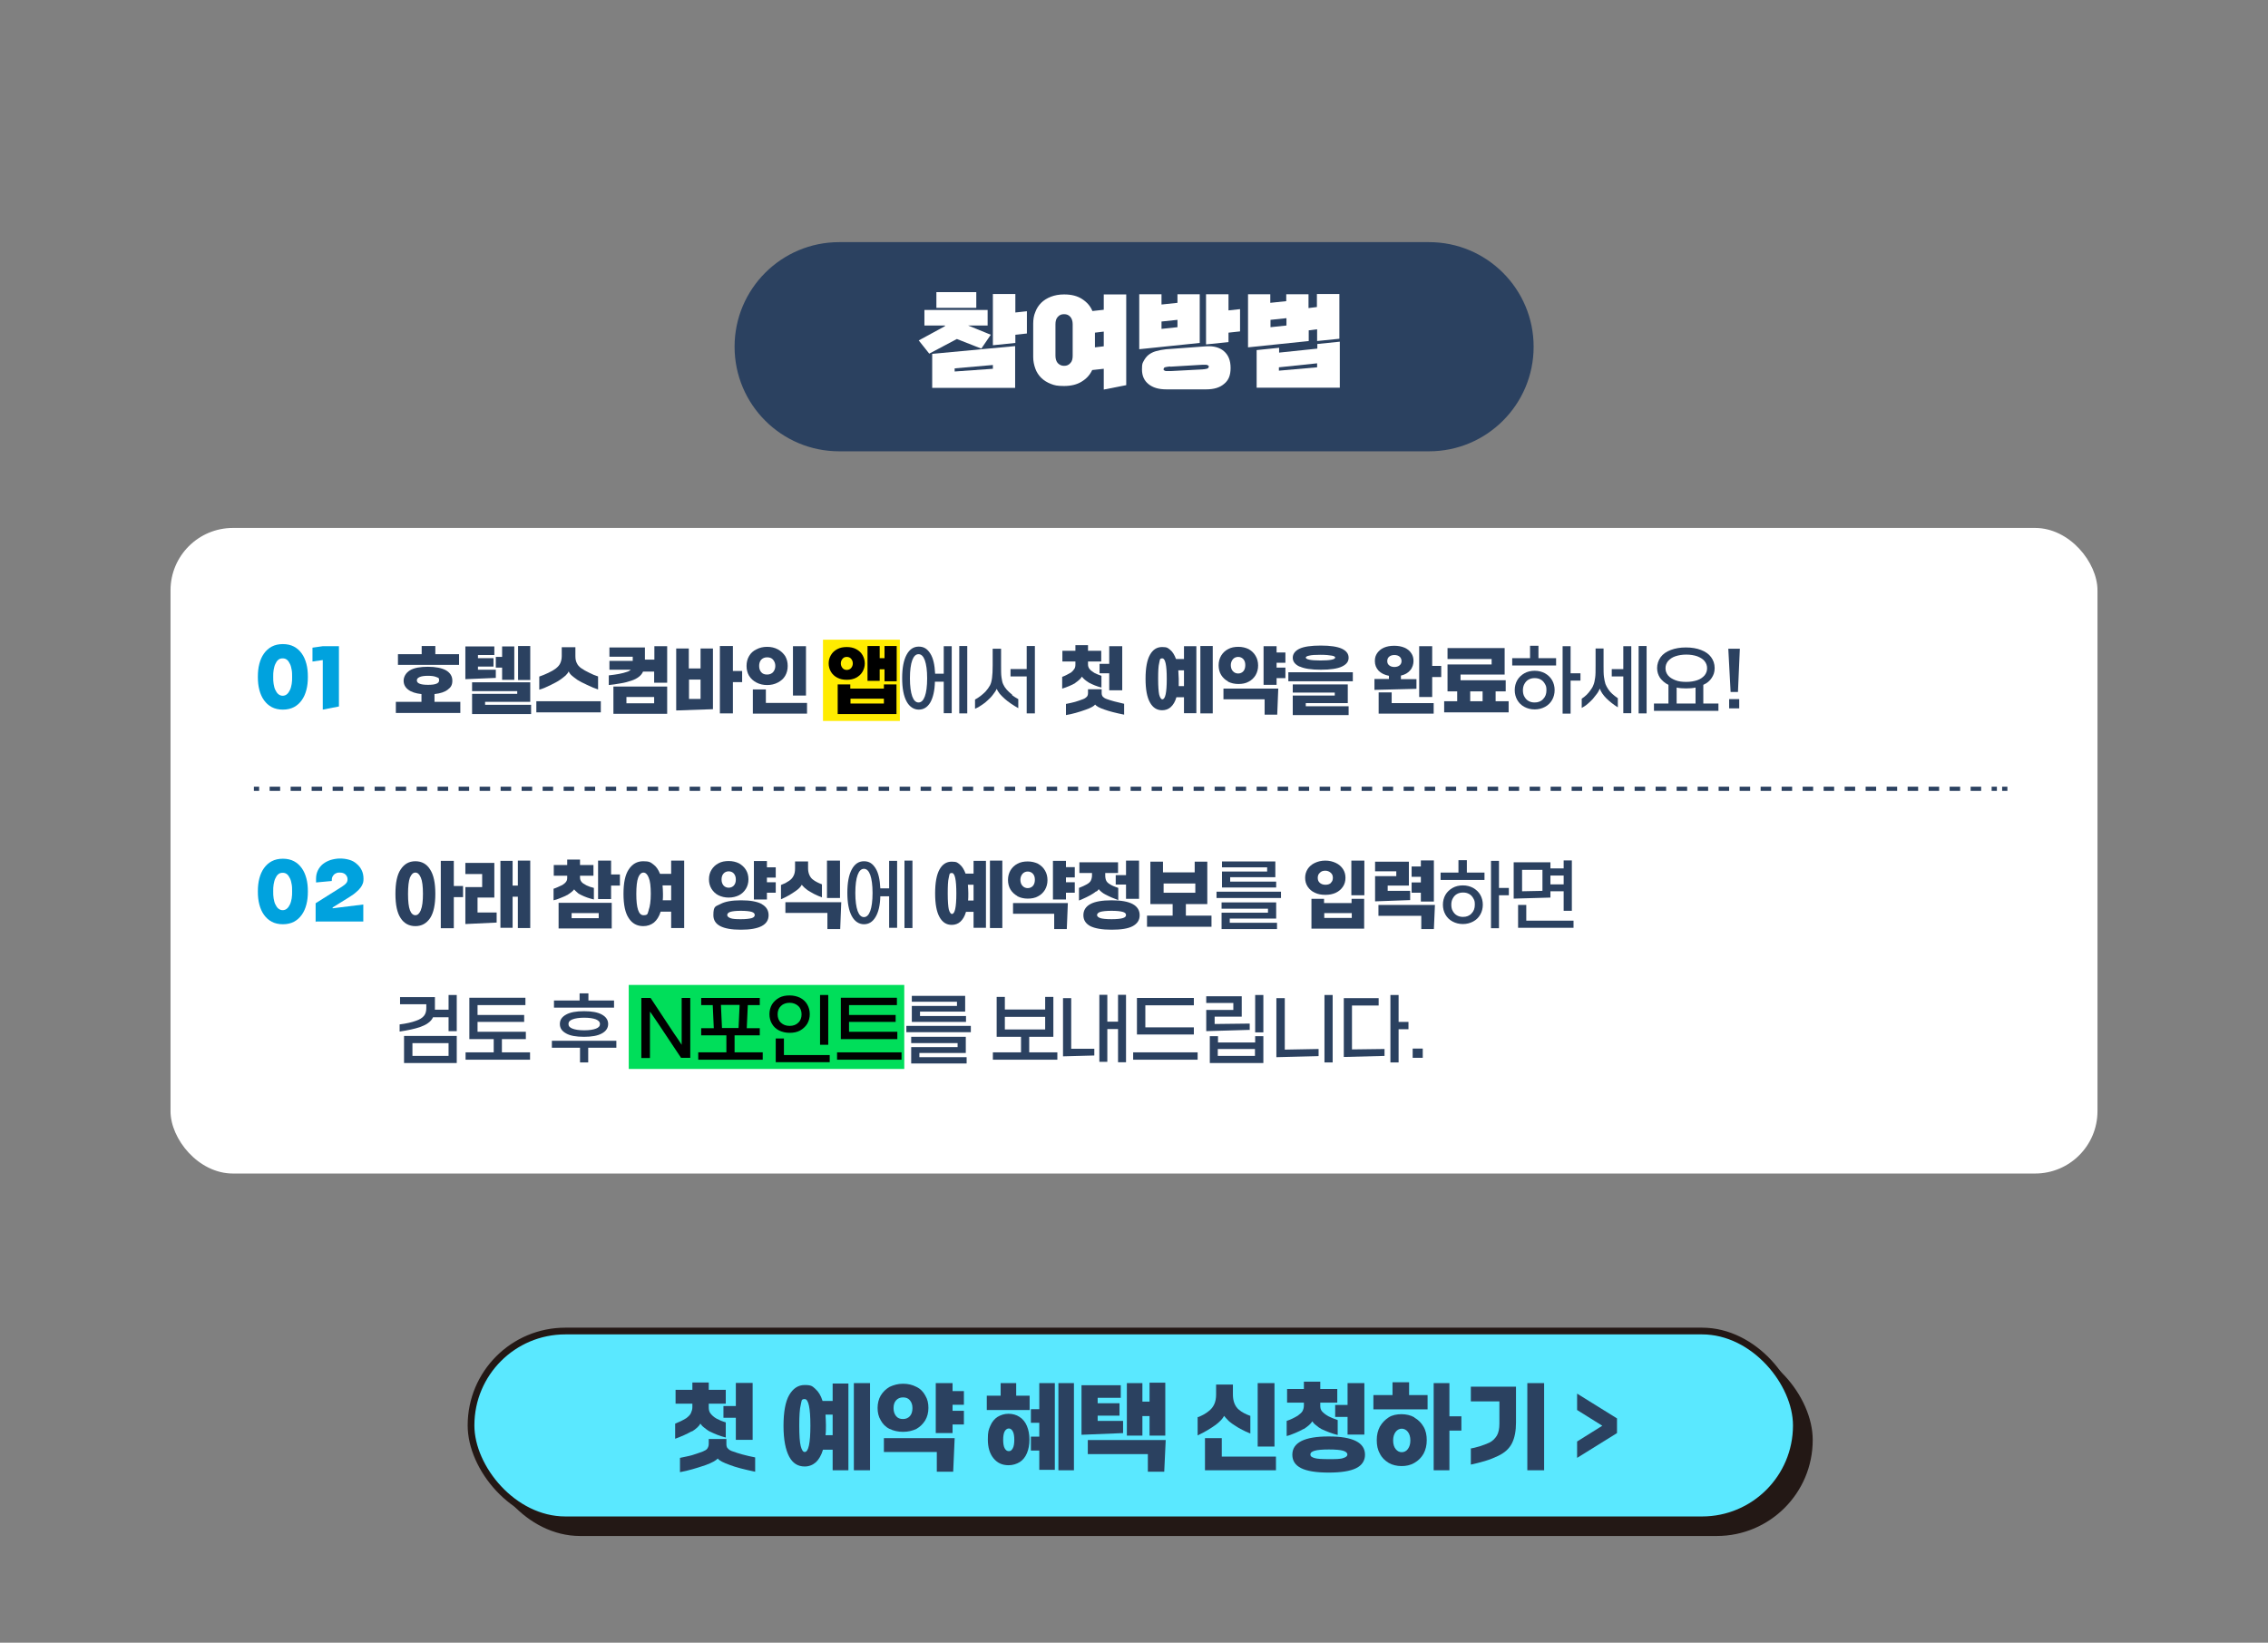 <?xml version="1.0" encoding="UTF-8" standalone="no"?><svg xmlns="http://www.w3.org/2000/svg" height="782.2" id="_레이어_1" style="" version="1.1" viewBox="0 0 1080 782.2" width="1080">
  
  <rect x="0" y="0" width="1080" height="782.2" fill="#808080" stroke="none"/>
  
  <defs>
    <style>
      .st0 {
        fill: #2b4160;
      }

      .st1 {
        fill: #fff;
      }

      .st2 {
        stroke-dasharray: 5 5;
      }

      .st2, .st3 {
        fill: none;
        stroke: #2b4160;
        stroke-miterlimit: 10;
        stroke-width: 2px;
      }

      .st4 {
        fill: #00a2de;
      }

      .st5 {
        fill: #231815;
        stroke-width: 1.6px;
      }

      .st5, .st6 {
        stroke: #231815;
        stroke-linecap: round;
        stroke-linejoin: round;
      }

      .st6 {
        fill: #5ae8ff;
        stroke-width: 3.2px;
      }

      .st7 {
        fill: #ffec00;
      }

      .st8 {
        fill: #00de5a;
      }
    </style>
  </defs>
  <path class="st0" d="M399.6,115.3h280.9c27.5,0,49.8,22.3,49.8,49.8h0c0,27.5-22.3,49.8-49.8,49.8h-280.9c-27.5,0-49.8-22.3-49.8-49.8h0c0-27.5,22.3-49.8,49.8-49.8Z"/>
  <g>
    <path class="st1" d="M455.7,161.4l-13.2,7-5-6.3,12.5-6.8v-.3h-9.8v-7.4h30.1v7.4h-9.3l10.8,4.4-4.5,6.6-11.7-4.6h.1ZM443.9,184.6v-16.1l39.5-3.7v19.9h-39.5ZM445.9,146.6v-7.5h19v7.5h-19ZM472.8,173.8l-18.2,1.6v1.5l18.2-1.3v-1.8ZM483.5,159.4v3.9l-10.7,1.1v-24.4h10.7v8.8l5.5-.6v10.6l-5.5.6h0Z"/>
    <path class="st1" d="M525.6,185.4v-9.8l-5.5.6c-1.1,2.3-2.7,4.1-5,5.5-2.2,1.4-5.1,2.1-8.4,2.1s-4.5-.3-6.3-1-3.4-1.7-4.6-2.9-2.2-2.7-2.8-4.4c-.6-1.7-1-3.5-1-5.5v-15.9c0-2,.3-3.9,1-5.5.6-1.7,1.6-3.2,2.8-4.4,1.2-1.2,2.8-2.2,4.6-2.9,1.8-.7,3.9-1.1,6.3-1.1,3.5,0,6.3.7,8.6,2.2s3.9,3.3,4.9,5.7l5.4-.6v-7.3h10.7v43.2l-10.7,2.1h0ZM510.8,154.4c0-1.5-.4-2.7-1.1-3.5-.8-.9-1.7-1.3-3-1.3s-2.2.4-3,1.3c-.8.9-1.1,2-1.1,3.5v15c0,1.5.4,2.7,1.1,3.5.8.8,1.7,1.3,3,1.3s2.2-.4,3-1.3c.8-.8,1.1-2,1.1-3.5v-15ZM525.6,157.9l-4.2.5v7l4.2-.5v-7Z"/>
    <path class="st1" d="M542.5,166.3v-26.2h10.6v4.9l7.6-.8v-4.1h10.6v23.2l-28.9,3h.1ZM555.3,185.4c-3.5,0-6.3-.8-8.4-2.5s-3.1-4-3.1-7,.3-2.9.8-4c.6-1.1,1.3-2.1,2.3-2.9,1-.8,2.2-1.4,3.6-1.8,1.4-.4,3-.7,4.8-.9l19.1-1.4c3.5-.2,6.3.5,8.4,2.3,2.1,1.8,3.2,4.4,3.2,8s-1,5.9-3.1,7.6c-2.1,1.8-4.9,2.6-8.5,2.6h-19.1ZM560.7,152.3l-7.6.8v3.5l7.6-.8v-3.5ZM557.3,174.5c-.8,0-1.5.2-2.2.3s-1,.5-1,1,0,.5.4.6c.2.2.5.3.9.3h2l15.1-.8c.8,0,1.5-.2,2.1-.3s1-.5,1-1,0-.5-.4-.6c-.2-.2-.5-.3-.9-.3h-1.9l-15.1.9h0ZM585,158.4v4.5l-10.7,1.1v-23.9h10.7v7.7l5.5-.6v10.6l-5.5.6h0Z"/>
    <path class="st1" d="M627.2,162.4v-5.6l-4,.5v5.1l-28.9,3v-25.3h10.6v4.1l7.6-.8v-3.3h10.6v6.6l4-.5v-6.2h10.7v21.3l-10.7,1.1h.1ZM598.4,184.6v-17.9l10.7-1.1v2.3l18.2-1.9v-2.2l10.7-1.1v21.9h-39.6ZM612.6,151.5l-7.6.8v3.5l7.6-.8v-3.5ZM627.2,173l-18.2,1.9v1.6l18.2-1.6v-1.9Z"/>
  </g>
  <g>
    <rect class="st1" height="307.4" rx="29.7" ry="29.7" width="917.6" x="81.2" y="251.4"/>
    <g>
      <g>
        <line class="st3" x1="120.9" x2="123.4" y1="375.6" y2="375.6"/>
        <line class="st2" x1="128.4" x2="950.9" y1="375.6" y2="375.6"/>
        <line class="st3" x1="953.4" x2="955.9" y1="375.6" y2="375.6"/>
      </g>
      <rect class="st8" height="40" width="131.2" x="299.4" y="469"/>
      <rect class="st7" height="38.7" width="36.6" x="391.9" y="304.6"/>
      <g>
        <g>
          <path class="st0" d="M207,334.2h12.2v5.3h-30.7v-5.3h12.2v-3.7c-2.8-.3-4.9-1-6.3-2.1-1.5-1.1-2.2-2.6-2.2-4.3s1-3.7,3-4.9c2-1.2,4.9-1.7,8.6-1.7s6.6.6,8.6,1.7c2,1.2,3,2.8,3,4.9s-.7,3.2-2.2,4.3c-1.4,1.1-3.5,1.8-6.3,2.1v3.7h0ZM207.2,311.5h11.4v5.1h-29.1v-5.1h11.3v-3.9h6.5v3.9h0ZM203.9,326.1c3.5,0,5.2-.7,5.2-2.1s-.4-1.2-1.3-1.6c-.9-.4-2.2-.6-4-.6s-3.1.2-4,.6-1.3.9-1.3,1.6c0,1.4,1.8,2.1,5.3,2.1h.1Z"/>
          <path class="st0" d="M227.6,318.9h8.5v3.9l-14.5.6v-15.6h13.8v4.1h-7.8v1.5h7.4v4h-7.4v1.5ZM231,334.3v1.3h21.9v4.4h-28.1v-9.6h21.5v-1.3h-21.5v-4.2h27.7v9.3h-21.5,0ZM244.9,323.7h-5.8v-5.8h-3v-5.1h3v-5h5.8v16h0ZM246.7,307.6h5.8v16.2h-5.8v-16.2Z"/>
          <path class="st0" d="M286.1,339.2h-30.7v-5.3h30.7v5.3ZM256.7,322.2c1.5-.5,2.9-1.1,4.4-1.8,1.5-.7,2.7-1.4,3.6-2.1,1-.8,1.7-1.6,2.1-2.5s.7-2,.7-3.4v-4.2h6.5v4.2c0,1.4.2,2.5.7,3.4.4.9,1.1,1.7,2.1,2.4,1,.7,2.2,1.4,3.7,2.1,1.5.8,3,1.4,4.3,1.8v6.2c-1.5-.5-3.3-1.2-5.3-2.2-2-.9-3.5-1.7-4.6-2.4-1-.7-1.9-1.4-2.6-2s-1.2-1.3-1.5-2c-.3.7-.8,1.3-1.5,2-.7.6-1.6,1.3-2.6,2-1.1.8-2.7,1.6-4.7,2.6s-3.7,1.7-5.2,2.1v-6.2h-.1Z"/>
          <path class="st0" d="M311.5,307.7h6.2v17.4h-6.2v-5.3h-5.3c-.4,1-1.1,1.8-2,2.5s-2,1.3-3.5,1.8-3.2,1-5.2,1.3c-2,.4-3.9.6-5.6.8v-4.6c3.6-.4,6.5-.9,8.7-1.7.8-.2,1.3-.6,1.8-1h-10.2v-4.2h11.1v-2h-11.1v-4.4h16.9v5.8h4.5v-6.4h0ZM317.7,339.9h-25.6v-13h25.6v13ZM311.5,331.9h-13.2v3h13.2v-3Z"/>
          <path class="st0" d="M328.1,318.3h5.5v-9.5h5.9v28.9l-17.5.6v-29.5h6v9.5h.1ZM328.1,323.6v9.2h5.5v-9.2h-5.5ZM349,319.5h4.4v5.3h-4.4v14.9h-6.2v-32.1h6.2v11.9h0Z"/>
          <path class="st0" d="M360.2,325c-1.5-.8-2.6-1.8-3.5-3.2-.8-1.4-1.2-2.9-1.2-4.7s.4-3.3,1.2-4.7c.8-1.4,2-2.5,3.5-3.2,1.5-.8,3.2-1.2,5.1-1.2s3.6.4,5.1,1.2c1.5.8,2.6,1.9,3.5,3.2.8,1.4,1.2,2.9,1.2,4.7s-.4,3.3-1.2,4.7c-.8,1.4-2,2.4-3.5,3.2-1.5.8-3.2,1.2-5.1,1.2s-3.6-.4-5.1-1.2ZM384.3,339.8h-25.8v-11.5h6.2v6.4h19.6v5.1h0ZM368.1,320.1c.7-.8,1.1-1.8,1.1-3s-.4-2.2-1.1-3-1.6-1.1-2.8-1.1-2.1.4-2.8,1.1c-.7.8-1,1.8-1,3s.3,2.2,1,3,1.6,1.1,2.8,1.1,2.1-.4,2.8-1.1ZM383.8,331.2h-6.2v-23.5h6.2v23.5Z"/>
          <path d="M410.7,319.9c-.7,1.2-1.7,2.1-3,2.8-1.3.7-2.8,1-4.5,1s-3.2-.3-4.5-1-2.3-1.6-3-2.8c-.7-1.2-1.1-2.5-1.1-4s.4-2.8,1.1-4,1.7-2.1,3-2.8c1.3-.7,2.8-1,4.5-1s3.2.3,4.5,1,2.3,1.6,3,2.8c.7,1.2,1.1,2.5,1.1,4s-.4,2.8-1.1,4ZM405,327.9h15.9v-2h6v14.1h-28v-14.1h6v2h.1ZM401.2,318.1c.5.6,1.2.9,2,.9s1.6-.3,2.1-.9.8-1.3.8-2.2-.3-1.6-.8-2.2-1.2-.9-2.1-.9-1.5.3-2,.9-.8,1.3-.8,2.2.3,1.6.8,2.2ZM405,335h15.9v-2.3h-15.9v2.3ZM421.2,313.5v-5.9h5.8v16.8h-5.8v-5.7h-2.3v5.5h-5.8v-16.6h5.8v5.8h2.3Z"/>
          <path class="st0" d="M449.4,321v-13.3h3.8v31.9h-3.8v-15h-4.2c-.1,4.3-.9,7.6-2.2,9.9-1.4,2.3-3.2,3.4-5.5,3.4s-4.4-1.3-5.8-3.9-2.1-6.3-2.1-11.1.7-8.5,2.1-11.1,3.3-3.9,5.8-3.9,4.1,1.1,5.5,3.3c1.4,2.2,2.1,5.4,2.3,9.6h4.2v.2h0ZM440.4,331.6c.7-1.9,1.1-4.8,1.1-8.6s-.4-6.6-1.1-8.6c-.7-1.9-1.7-2.9-3-2.9s-2.3,1-3,2.9-1.1,4.8-1.1,8.6.4,6.6,1.1,8.6c.7,1.9,1.7,2.9,3,2.9s2.3-1,3-2.9ZM456.8,339.7v-32.1h3.8v32.1h-3.8Z"/>
          <path class="st0" d="M481.9,331c1,.7,2,1.4,3,1.9v4.3c-1.1-.6-2.2-1.3-3.4-2.1-1.2-.8-2.2-1.6-3-2.3-.9-.8-1.7-1.6-2.4-2.4-.7-.9-1.2-1.7-1.5-2.4-.3.8-.9,1.7-1.7,2.7-.8,1.1-1.7,2-2.5,2.7-.8.8-1.8,1.6-2.9,2.3-1.1.8-2.2,1.4-3.2,1.8v-4.4c1.9-1,3.5-2.3,5-3.8.9-1,1.6-2,2.1-2.9s.8-2.1,1-3.6.3-3.4.3-6v-7.9h4v7.9c0,2.5,0,4.4.2,5.7.2,1.4.4,2.5.8,3.3.4.9.9,1.7,1.7,2.6.7.8,1.6,1.6,2.6,2.4v.2h-.1ZM488.9,318.6v-11h3.9v32.1h-3.9v-17.6h-7.7v-3.5h7.7Z"/>
          <path class="st0" d="M512.1,325.2c-.8.5-1.8,1-3,1.5s-2.3.9-3.3,1.2v-5.6c1.4-.5,2.7-1.2,4.1-2,.8-.6,1.3-1.2,1.7-1.8.4-.6.5-1.3.5-2.2v-1.3h-6.2v-5.1h6.2v-2.7h6v2.7h6.3v5.1h-6.3v1.3c0,.9.2,1.6.7,2.2.4.6,1.2,1.2,2.3,1.9,1,.5,2.1,1,3.4,1.4v5.6c-2.3-.6-4.2-1.4-5.9-2.3-.8-.5-1.5-1-2.1-1.5s-1-1-1.3-1.4c-.5.9-1.6,1.9-3.2,3h0ZM535.3,335.1v5.2c-4-.8-7.1-1.6-9.3-2.4-2.4-.8-3.9-1.6-4.5-2.4-.7.8-2.1,1.6-4.4,2.4-3.3,1.2-6.5,2.1-9.5,2.6v-5.3c1.7-.3,3.2-.7,4.4-1,1.3-.4,2.5-.8,3.8-1.3.8-.3,1.3-.7,1.7-1.1s.6-1,.6-1.8v-1.8h6.5v1.8c0,.8.2,1.3.6,1.8.4.4,1,.8,1.9,1.1,1.9.7,4.5,1.4,8.1,2.2h.1ZM523.6,320.5v-4.4h4.6v-8.4h6.2v21h-6.2v-8.1h-4.6Z"/>
          <path class="st0" d="M563.8,313.9v-6.2h5.9v31.9h-5.9v-7.6h-3.6c-.6,2.1-1.5,3.6-2.7,4.7-1.1,1-2.5,1.5-4.1,1.5-2.5,0-4.4-1.2-5.8-3.7-1.4-2.5-2.1-6.2-2.1-11.3s.7-8.9,2.1-11.4c1.4-2.5,3.3-3.7,5.8-3.7s2.8.5,3.9,1.4c1.1.9,2,2.4,2.7,4.3h3.8,0ZM555.6,323.2c0-6.5-.7-9.7-2.1-9.7s-1.1.7-1.5,2.2-.5,4-.5,7.6.2,6.1.5,7.5c.4,1.4.9,2.2,1.5,2.2,1.4,0,2.1-3.2,2.1-9.7h0ZM563.8,326.8v-7.6h-2.7c0,1.4.2,2.7.2,4v3.5h2.6,0ZM571.6,339.7v-32.1h5.9v32.1h-5.9Z"/>
          <path class="st0" d="M584.8,324.5c-1.4-.8-2.5-1.8-3.3-3.1-.8-1.3-1.2-2.9-1.2-4.6s.4-3.2,1.2-4.6c.8-1.3,1.9-2.4,3.3-3.1,1.4-.8,3.1-1.1,4.9-1.1s3.5.4,4.9,1.1c1.4.8,2.5,1.8,3.3,3.2.8,1.3,1.2,2.9,1.2,4.6s-.4,3.2-1.2,4.6c-.8,1.3-1.9,2.4-3.3,3.1-1.4.8-3.1,1.1-4.9,1.1s-3.5-.4-4.9-1.1h0ZM602.1,333h-19.5v-5.1h26.1l-.5,12.4h-6v-7.2h0ZM587.1,313.9c-.6.7-1,1.7-1,2.8s.3,2.2,1,2.9c.6.7,1.5,1.1,2.5,1.1s1.9-.4,2.5-1.1.9-1.7.9-2.9-.3-2.1-.9-2.8-1.5-1.1-2.5-1.1-1.9.4-2.5,1.1ZM612.1,310.6v5h-4.2v2.3h4.2v5h-4.2v3.2h-6.2v-18.4h6.2v3h4.2Z"/>
          <path class="st0" d="M644.2,324.4h-30.7v-4.3h30.7v4.3ZM618.8,317.4c-2.1-1-3.2-2.4-3.2-4.2s1.1-3.3,3.2-4.3c2.1-1,5.5-1.5,10.1-1.5s7.9.5,10.1,1.5c2.1,1,3.2,2.4,3.2,4.3s-1.1,3.2-3.2,4.2c-2.1,1-5.5,1.5-10,1.5s-7.9-.5-10-1.5h-.2,0ZM642.2,340.5h-26.6v-9.3h20v-1.4h-20v-3.9h26.2v8.9h-20v1.5h20.4v4.2h0ZM635.8,313.1c0-.4-.5-.7-1.6-.9-1.1-.2-2.9-.4-5.4-.4s-4.3.1-5.4.4c-1.1.2-1.6.6-1.6.9,0,.9,2.3,1.4,7,1.4s7-.5,7-1.4Z"/>
          <path class="st0" d="M674.5,323.3v4.7l-20,.5v-5.2h6.9v-1.5c-2.1-.4-3.7-1.2-4.9-2.4-1.2-1.3-1.8-2.8-1.8-4.6s.4-2.7,1.1-3.8c.8-1.1,1.8-2,3.2-2.6s3-.9,4.9-.9,3.5.3,4.9.9,2.5,1.5,3.2,2.6c.8,1.1,1.1,2.4,1.1,3.8s-.5,3.2-1.6,4.4c-1,1.2-2.5,2.1-4.4,2.5v1.7h7.4,0ZM656.5,329.7h6.2v5.1h20v5h-26.2v-10.1ZM661.5,316.8c.6.5,1.4.8,2.5.8s1.9-.3,2.5-.8.9-1.2.9-2-.3-1.6-.9-2.1c-.6-.5-1.4-.8-2.5-.8s-1.9.3-2.5.8-.9,1.2-.9,2.1.3,1.5.9,2ZM682,307.7v9.4h4.3v5.3h-4.3v9.5h-6.2v-24.2h6.2Z"/>
          <path class="st0" d="M712.2,329.2v4.7h6.2v5.3h-30.7v-5.3h6.2v-4.7h-4.6v-12.8h21v-2.6h-21v-5.2h27.2v12.6h-21v2.7h21.5v5.3h-4.8ZM706,329.2h-5.9v4.7h5.9v-4.7Z"/>
          <path class="st0" d="M728.7,307.5h3.9v5.9h8.4v3.5h-20.9v-3.5h8.5v-5.9h0ZM735.7,320.6c1.4.8,2.6,1.9,3.4,3.3.8,1.4,1.2,3,1.2,4.7s-.4,3.3-1.2,4.7c-.8,1.4-1.9,2.5-3.4,3.3s-3.1,1.2-4.9,1.2-3.4-.4-4.9-1.2-2.6-1.9-3.4-3.3c-.8-1.4-1.2-3-1.2-4.7s.4-3.3,1.2-4.7c.8-1.4,2-2.5,3.4-3.3s3.1-1.2,4.9-1.2,3.4.4,4.9,1.2ZM734.8,332.9c1.1-1.1,1.6-2.5,1.6-4.2s-.2-2.1-.7-3-1.1-1.6-2-2.1-1.8-.7-2.9-.7-2,.2-2.9.7-1.5,1.2-2,2.1-.7,1.9-.7,3,.2,2.2.7,3c.5.9,1.1,1.6,2,2.1s1.8.7,2.9.7c1.6,0,3-.5,4-1.6h0ZM747.9,320.6h4.7v3.5h-4.7v15.7h-3.8v-32.1h3.8v13h0Z"/>
          <path class="st0" d="M770.4,332.5v4.3c-1-.6-2-1.3-3-2.1-1-.8-1.8-1.5-2.5-2.2-1.5-1.5-2.5-3-3.1-4.6-.3.7-.7,1.6-1.4,2.5s-1.3,1.7-1.9,2.4c-.7.8-1.6,1.6-2.5,2.4s-1.9,1.4-2.8,1.9v-4.4c1.7-1.1,3-2.4,4-3.8.7-.9,1.3-1.9,1.6-2.8.4-.9.6-2.1.8-3.4s.2-3.3.2-5.8v-8.1h3.8v8.1c0,2.3,0,4.2.2,5.5s.4,2.4.7,3.3c.3.8.8,1.7,1.4,2.6,1,1.5,2.5,2.8,4.4,4.1h0ZM767.5,318.6h5.5v-10.9h3.8v31.9h-3.8v-17.5h-5.5v-3.5ZM780.3,339.7v-32.1h3.8v32.1h-3.8Z"/>
          <path class="st0" d="M811.4,335h6.9v3.5h-30.7v-3.5h6.9v-8.9c-1.7-.8-3-2-4-3.3-.9-1.4-1.4-2.9-1.4-4.7s.6-3.7,1.7-5.2c1.1-1.5,2.7-2.6,4.8-3.4s4.5-1.2,7.2-1.2,5.2.4,7.2,1.2c2.1.8,3.7,1.9,4.8,3.4s1.7,3.2,1.7,5.2-.5,3.3-1.4,4.7c-.9,1.4-2.2,2.5-4,3.3v8.9h.3ZM797.8,312.5c-1.5.5-2.6,1.3-3.5,2.3-.8,1-1.2,2.1-1.2,3.4s.4,2.4,1.2,3.4,2,1.7,3.5,2.3,3.2.8,5.2.8,3.7-.3,5.2-.8,2.6-1.3,3.5-2.3c.8-1,1.2-2.1,1.2-3.4s-.4-2.4-1.2-3.4-2-1.7-3.5-2.3c-1.5-.5-3.2-.8-5.2-.8s-3.7.3-5.2.8ZM798.4,335h9v-7.6c-1.4.3-2.9.4-4.5.4s-3.1-.1-4.5-.4v7.6Z"/>
          <path class="st0" d="M827.5,329.5h-3.4l-1.1-20.6h5.5l-.9,20.6h0ZM828.2,337.3h-4.8v-4.4h4.8v4.4Z"/>
        </g>
        <g>
          <path class="st4" d="M146.6,322.5c0,2.1-.2,4.1-.7,6s-1.2,3.5-2.2,4.9-2.2,2.5-3.7,3.3-3.3,1.2-5.3,1.2-3.8-.4-5.3-1.2c-1.5-.8-2.7-1.9-3.7-3.3s-1.7-3-2.2-4.9-.7-3.9-.7-6v-.4c0-2.1.2-4.1.7-6s1.2-3.5,2.2-4.9,2.2-2.5,3.7-3.3,3.3-1.2,5.3-1.2,3.8.4,5.3,1.2c1.5.8,2.7,1.9,3.7,3.3s1.7,3,2.2,4.9.7,3.9.7,6v.4ZM139.1,322.3c0-1.1,0-2.3-.2-3.3-.2-1.1-.4-2-.8-2.8-.4-.8-.8-1.5-1.4-2-.6-.5-1.3-.7-2.1-.7s-1.6.2-2.1.7c-.6.5-1,1.1-1.4,2-.4.8-.6,1.8-.8,2.8-.2,1.1-.2,2.2-.2,3.3h0c0,1.2,0,2.3.2,3.4s.4,2,.8,2.8c.4.8.8,1.5,1.4,2,.6.5,1.3.8,2.1.8s1.6-.3,2.1-.8c.6-.5,1-1.2,1.4-2s.6-1.8.8-2.8c.2-1.1.2-2.2.2-3.3h0Z"/>
          <path class="st4" d="M153.7,338v-23.7l-4.9.7v-6.6l4.9-.7h7.7v28.7l-7.7,1.5h0Z"/>
        </g>
        <g>
          <path class="st0" d="M204.8,414c1.7,2.6,2.5,6.4,2.5,11.6s-.8,9-2.5,11.6c-1.7,2.5-4,3.8-7,3.8s-5.4-1.3-7-3.8c-1.7-2.5-2.5-6.4-2.5-11.6s.8-9.1,2.5-11.6c1.7-2.6,4-3.9,7-3.9s5.4,1.3,7,3.9ZM200.4,433.3c.7-1.6,1-4.2,1-7.7s-.3-6.1-1-7.7-1.5-2.4-2.6-2.4-1.9.8-2.6,2.4c-.6,1.6-.9,4.2-.9,7.8s.3,6.1.9,7.7c.6,1.6,1.5,2.4,2.6,2.4s1.9-.8,2.6-2.4h0ZM216.1,421.9h4.4v5.3h-4.4v14.8h-6.2v-32.1h6.2v12h0Z"/>
          <path class="st0" d="M235.4,427.4h-8v7.1h9.1v4.8l-14.9.7v-17.6h8v-6.2h-8v-5.3h13.8v16.5h0ZM246.6,421.7v-11.9h5.9v32.1h-5.9v-14.9h-2.5v14.8h-5.8v-31.9h5.8v11.8h2.5Z"/>
          <path class="st0" d="M270,426.2c-.8.5-1.9.9-3.1,1.4s-2.3.9-3.3,1.1v-5.5c1.3-.4,2.7-1.1,4.2-1.8.8-.5,1.4-1,1.8-1.6.4-.5.5-1.2.5-2v-.8h-6.4v-5.1h6.4v-2.6h6.1v2.6h6.4v5.1h-6.4v.8c0,.8.2,1.5.7,2.1.4.6,1.3,1.1,2.4,1.7,1,.5,2.2.9,3.5,1.2v5.5c-2.2-.5-4.2-1.2-6-2.1s-1.5-.9-2.1-1.4-1-.9-1.3-1.3c-.6.8-1.7,1.7-3.3,2.7h-.1ZM291.3,442.1h-25.3v-12.2h25.3v12.2ZM285.1,434.8h-12.9v2.4h12.9v-2.4ZM291,409.8v6.6h4.2v5.3h-4.2v6.4h-6.2v-18.3h6.2Z"/>
          <path class="st0" d="M319.6,409.8h6.2v32.1h-6.2v-7.8h-5c-.7,2.3-1.8,4-3.2,5.2-1.4,1.1-3.1,1.7-5.1,1.7-3,0-5.3-1.3-6.9-3.8-1.7-2.5-2.5-6.4-2.5-11.6s.8-9.1,2.5-11.6c1.7-2.6,4-3.9,6.9-3.9s3.5.5,4.8,1.5c1.4,1,2.4,2.5,3.2,4.5h5.3v-6.3h0ZM308.9,433.3c.6-1.6,1-4.2,1-7.7s-.3-6.1-1-7.7c-.6-1.6-1.5-2.4-2.5-2.4s-1.9.8-2.5,2.4-.9,4.2-.9,7.8c0,6.7,1.1,10.1,3.4,10.1s1.9-.8,2.5-2.4h0ZM319.6,428.7v-7.1h-4.1c.1,1.2.2,2.6.2,4s0,2.1-.1,3.1h4Z"/>
          <path class="st0" d="M342.1,426.3c-1.4-.7-2.5-1.8-3.3-3.1-.8-1.3-1.2-2.8-1.2-4.5s.4-3.2,1.2-4.5c.8-1.3,1.9-2.4,3.3-3.1,1.4-.8,3.1-1.1,4.9-1.1s3.5.4,4.9,1.1c1.4.8,2.5,1.8,3.3,3.1.8,1.3,1.2,2.8,1.2,4.5s-.4,3.2-1.2,4.5c-.8,1.3-1.9,2.4-3.3,3.1s-3.1,1.1-4.9,1.1-3.5-.4-4.9-1.1ZM362.7,430.5c2.2,1.2,3.3,3,3.3,5.3,0,4.6-4.4,6.9-13.2,6.9s-13.1-2.3-13.1-6.9,1.1-4.1,3.3-5.3c2.2-1.2,5.5-1.8,9.9-1.8s7.7.6,9.9,1.8h0ZM344.5,416c-.6.7-.9,1.6-.9,2.8s.3,2,.9,2.8c.6.7,1.5,1.1,2.5,1.1s1.9-.4,2.5-1.1.9-1.6.9-2.8-.3-2-.9-2.8c-.6-.7-1.5-1.1-2.5-1.1s-1.9.4-2.5,1.1ZM357.9,437.2c1-.3,1.5-.8,1.5-1.5s-.5-1.2-1.5-1.5-2.7-.5-5.1-.5-4,.2-5,.5-1.5.9-1.5,1.5.5,1.1,1.5,1.5,2.7.5,5,.5,4-.2,5.1-.5ZM369.4,412.9v5h-4.2v2.2h4.2v5h-4.2v3.2h-6.2v-18.3h6.2v3h4.2Z"/>
          <path class="st0" d="M371.9,421.4c.7-.3,1.4-.6,2.1-.9.7-.4,1.3-.8,1.8-1.1,1-.7,1.7-1.5,2.1-2.4.5-.9.7-2.1.7-3.5v-3.3h6.2v3.3c0,1.1.2,2.2.6,3.1s1,1.8,1.8,2.3c1,.8,2.4,1.5,4.2,2.2v6.2c-1.2-.4-2.4-1-3.7-1.6-1.3-.7-2.3-1.3-3.1-1.8-.5-.4-1-.8-1.5-1.2-.5-.5-1-1-1.3-1.4-.6,1.1-1.6,2.1-3.1,3.1-2,1.4-4.2,2.7-6.8,3.8v-6.8h0ZM400,442.4h-6v-7.7h-20v-5.1h26.6l-.5,12.8h-.1ZM400,427.6h-6.2v-17.8h6.2v17.8Z"/>
          <path class="st0" d="M423.4,423.2v-13.3h3.8v31.9h-3.8v-15h-4.2c-.1,4.3-.9,7.6-2.3,9.9s-3.2,3.4-5.5,3.4-4.4-1.3-5.8-3.9-2.1-6.3-2.1-11.1.7-8.5,2.1-11.1,3.3-3.9,5.8-3.9,4.1,1.1,5.5,3.3c1.4,2.2,2.1,5.4,2.3,9.6h4.2v.2ZM414.4,433.8c.7-1.9,1.1-4.8,1.1-8.6s-.4-6.6-1.1-8.6c-.7-1.9-1.7-2.9-3-2.9s-2.3,1-3,2.9-1.1,4.8-1.1,8.6.4,6.6,1.1,8.6c.7,1.9,1.7,2.9,3,2.9s2.3-1,3-2.9ZM430.7,441.9v-32.1h3.8v32.1h-3.8Z"/>
          <path class="st0" d="M463.6,416.1v-6.2h5.9v31.9h-5.9v-7.6h-3.6c-.6,2.1-1.5,3.6-2.7,4.7-1.1,1-2.5,1.5-4.1,1.5-2.5,0-4.4-1.2-5.8-3.7s-2.1-6.2-2.1-11.3.7-8.9,2.1-11.4,3.3-3.7,5.8-3.7,2.8.5,3.9,1.4,2,2.4,2.7,4.3h3.8ZM455.4,425.4c0-6.5-.7-9.7-2.1-9.7s-1.1.7-1.5,2.2-.5,4-.5,7.6.2,6.1.5,7.5c.4,1.4.9,2.2,1.5,2.2,1.4,0,2.1-3.2,2.1-9.7h0ZM463.6,428.9v-7.6h-2.7c.1,1.4.2,2.7.2,4s0,2.6-.1,3.5h2.6ZM471.4,441.9v-32.1h5.9v32.1h-5.9Z"/>
          <path class="st0" d="M484.5,426.7c-1.4-.8-2.5-1.8-3.3-3.1-.8-1.3-1.2-2.9-1.2-4.6s.4-3.2,1.2-4.6c.8-1.3,1.9-2.4,3.3-3.1,1.4-.8,3.1-1.1,4.9-1.1s3.5.4,4.9,1.1c1.4.8,2.5,1.8,3.3,3.2.8,1.3,1.2,2.9,1.2,4.6s-.4,3.2-1.2,4.6c-.8,1.3-1.9,2.4-3.3,3.1-1.4.8-3.1,1.1-4.9,1.1s-3.5-.4-4.9-1.1h0ZM501.9,435.1h-19.5v-5.1h26.1l-.5,12.4h-6v-7.2h-.1ZM486.9,416.1c-.6.7-1,1.7-1,2.8s.3,2.2,1,2.9c.6.7,1.5,1.1,2.5,1.1s1.9-.4,2.5-1.1.9-1.7.9-2.9-.3-2.1-.9-2.8-1.5-1.1-2.5-1.1-1.9.4-2.5,1.1ZM511.8,412.8v5h-4.2v2.3h4.2v5h-4.2v3.2h-6.2v-18.4h6.2v3h4.2Z"/>
          <path class="st0" d="M522,424.4c-.5.4-1,.8-1.5,1.1-1.9,1.2-4.2,2.3-6.7,3.3v-6c1.6-.6,2.8-1.2,3.7-1.7s1.6-1.1,1.9-1.7.6-1.5.6-2.5v-1.2h-6v-5.1h18.4v5.1h-6.1v1.2c0,1,.2,1.9.5,2.5s.9,1.2,1.8,1.7c.4.3.9.5,1.5.8.6.2,1.4.6,2.4.9v5.8c-2-.7-4.1-1.6-6.2-2.7-.6-.3-1.2-.7-1.8-1.2s-1-.9-1.3-1.3c-.3.4-.6.8-1.1,1.2v-.2h-.1ZM539.4,430.5c2.2,1.2,3.3,3,3.3,5.3s-1.1,4-3.3,5.2-5.6,1.7-10.1,1.7-7.9-.6-10.1-1.7c-2.2-1.2-3.3-2.9-3.3-5.2s1.1-4.1,3.3-5.3c2.2-1.2,5.6-1.8,10.1-1.8s7.9.6,10.1,1.8ZM534.6,437.2c1.1-.3,1.6-.8,1.6-1.5s-.5-1.2-1.6-1.5-2.8-.5-5.3-.5-4.2.2-5.3.5c-1,.3-1.6.9-1.6,1.5s.5,1.1,1.6,1.5c1,.3,2.8.5,5.3.5s4.3-.2,5.3-.5ZM531.3,421.2v-4.5h4.9v-6.9h6.2v18.2h-6.2v-6.8h-4.9Z"/>
          <path class="st0" d="M564.7,430.5v5.5h12.2v5.3h-30.7v-5.3h12.2v-5.5h-10.6v-20.2h6v5.1h15.1v-5.1h6v20.2h-10.4.2ZM569.2,420.7h-15.1v4.4h15.1v-4.4Z"/>
          <path class="st0" d="M610,427.6h-30.7v-3h30.7v3ZM608.1,442.4h-26.4v-7.8h22.1v-1.9h-22.1v-3h26v7.7h-22.1v2h22.5v3h0ZM607.7,422.6h-25.8v-7.6h21.5v-2h-21.5v-2.8h25.4v7.5h-21.5v2.1h21.9v2.8h0Z"/>
          <path class="st0" d="M626.1,425.1c-1.5-.7-2.6-1.7-3.4-2.9-.8-1.2-1.2-2.6-1.2-4.2s.4-2.9,1.2-4.2c.8-1.2,1.9-2.2,3.4-2.9,1.5-.7,3.1-1.1,5-1.1s3.5.4,5,1.1,2.6,1.7,3.4,2.9c.8,1.2,1.2,2.6,1.2,4.2s-.4,3-1.2,4.2-1.9,2.2-3.4,2.9c-1.5.7-3.1,1-5,1s-3.5-.3-5-1ZM649.7,442.2h-25.2v-14.2h6v2h13.1v-2h6v14.2h.1ZM633.7,420.4c.7-.6,1-1.4,1-2.4s-.3-1.8-1-2.4-1.5-1-2.6-1-2,.3-2.6,1c-.7.6-1,1.4-1,2.4s.3,1.8,1,2.4,1.6.9,2.7.9,2-.3,2.6-.9h-.1ZM630.6,434.8v2.3h13.1v-2.3h-13.1ZM649.7,426.3h-6.2v-16.5h6.2v16.5Z"/>
          <path class="st0" d="M660.8,424.2h10.7v4.4l-16.7.6v-12h10.1v-2.3h-10.1v-4.6h16.1v11.4h-10.1v2.4h0ZM656.4,436v-5.1h26.9l-.5,11.5h-6v-6.3h-20.4ZM682.8,429.3h-6.2v-4.2h-4.4v-4.9h4.4v-2.7h-4.4v-4.9h4.4v-2.9h6.2v19.5h0Z"/>
          <path class="st0" d="M694.6,409.6h3.9v5.9h8.4v3.5h-20.9v-3.5h8.5v-5.9h0ZM701.5,422.8c1.4.8,2.6,1.9,3.4,3.3.8,1.4,1.2,3,1.2,4.7s-.4,3.3-1.2,4.7c-.8,1.4-1.9,2.5-3.4,3.3s-3.1,1.2-4.9,1.2-3.4-.4-4.9-1.2-2.6-1.9-3.4-3.3c-.8-1.4-1.2-3-1.2-4.7s.4-3.3,1.2-4.7c.8-1.4,2-2.5,3.4-3.3s3.1-1.2,4.9-1.2,3.4.4,4.9,1.2ZM700.7,435c1.1-1.1,1.6-2.5,1.6-4.2s-.2-2.1-.7-3-1.1-1.6-2-2.1-1.8-.7-2.9-.7-2,.2-2.9.7-1.5,1.2-2,2.1-.7,1.9-.7,3,.2,2.2.7,3c.5.9,1.1,1.6,2,2.1s1.8.7,2.9.7c1.6,0,3-.5,4-1.6h0ZM713.8,422.8h4.7v3.5h-4.7v15.7h-3.8v-32.1h3.8v13h0Z"/>
          <path class="st0" d="M744.6,424.4h-6.3v3l-17.5.5v-17.3h17.5v2.9h6.3v-3.8h3.9v24h-3.9v-9.3h0ZM726.8,430.9v7.5h22.5v3.4h-26.4v-10.9h3.9ZM724.8,424.4l9.7-.2v-10h-9.7v10.3h0ZM744.6,421.1v-4.2h-6.3v4.2h6.3Z"/>
          <path class="st0" d="M213.6,473.8h3.9v17.2h-3.9v-6.6h-7.4c-.5,1.1-1.3,2-2.3,2.7-1,.8-2.4,1.4-4,2-2.4.8-5.6,1.5-9.6,2.1v-3.4c3.2-.4,5.8-1,7.7-1.7,1.8-.6,3.1-1.4,3.9-2.4.8-1,1.1-2.2,1.1-3.7v-1.8h-12.5v-3.4h16.6v6h6.5v-7h0ZM217.5,506.2h-25.1v-12.9h25.1v12.9ZM213.6,496.7h-17.2v6.1h17.2v-6.1Z"/>
          <path class="st0" d="M239,494.8v6.3h13.4v3.5h-30.7v-3.5h13.4v-6.3h-11.6v-19.7h26.7v3.5h-22.8v4.7h22.2v3.3h-22.2v4.7h23v3.5h-11.4,0Z"/>
          <path class="st0" d="M262.8,495.6h30.7v3.3h-13.4v7h-3.9v-7h-13.4v-3.3h0ZM280.2,476.4h12.2v3.4h-28.6v-3.4h12.2v-3.4h4.2v3.4h0ZM269.6,483.1c2-1.1,4.8-1.6,8.5-1.6s6.5.5,8.5,1.6,3,2.6,3,4.5-1,3.4-3,4.5-4.8,1.6-8.5,1.6-6.6-.5-8.5-1.6c-2-1.1-3-2.5-3-4.5s1-3.4,3-4.5ZM283.8,485.4c-1.3-.5-3.2-.8-5.6-.8s-4.3.3-5.6.8c-1.3.5-1.9,1.2-1.9,2.2s.6,1.7,1.9,2.2,3.1.8,5.6.8,4.3-.3,5.6-.8c1.3-.5,1.9-1.2,1.9-2.2s-.6-1.6-1.9-2.2Z"/>
          <path d="M305.4,503.7v-28.5h4.4l10.7,16.2.6.9c1.5,2.1,2.6,3.8,3.5,5.2v-22.3h4.1v28.5h-4.4l-11.2-16.8c-.6-.9-1.6-2.4-3-4.4l-.6-.8v22.1h-4.1Z"/>
          <path d="M349.8,493v8.1h13.4v3.5h-30.7v-3.5h13.4v-8.1h-12v-3.4h6l-.5-11h-5.5v-3.4h27.9v3.4h-5.7l-.5,11h6.2v3.4h-12,0ZM352.2,478.5h-8.9l.5,11h7.9l.5-11Z"/>
          <path d="M371,490.7c-1.5-.8-2.6-1.8-3.4-3.2-.8-1.3-1.2-2.9-1.2-4.6s.4-3.2,1.2-4.6c.8-1.3,2-2.4,3.4-3.2,1.5-.8,3.1-1.1,5-1.1s3.5.4,5,1.1c1.5.8,2.6,1.8,3.4,3.2s1.2,2.9,1.2,4.6-.4,3.2-1.2,4.6c-.8,1.3-2,2.4-3.4,3.2-1.5.8-3.1,1.1-5,1.1s-3.5-.4-5-1.1ZM395.1,505.8h-25.7v-11.3h3.9v7.9h21.8v3.4h0ZM380.1,487c1.1-1,1.6-2.4,1.6-4s-.5-3-1.6-4-2.5-1.5-4.1-1.5-3.1.5-4.1,1.5c-1.1,1-1.6,2.4-1.6,4s.5,3,1.6,4,2.4,1.5,4.1,1.5,3.1-.5,4.1-1.5ZM394.4,497.5h-3.9v-23.7h3.9v23.7Z"/>
          <path d="M429.3,504.6h-30.7v-3.5h30.7v3.5ZM427.3,494.8h-26.9v-19.7h26.7v3.5h-22.8v4.7h22.2v3.3h-22.2v4.7h23v3.5h0Z"/>
          <path class="st0" d="M462.3,491.5h-30.7v-3h30.7v3ZM460.4,506.4h-26.5v-7.8h22.1v-1.9h-22.1v-3h26v7.7h-22.1v2h22.5v3h.1ZM460,486.6h-25.8v-7.6h21.5v-2h-21.5v-2.8h25.4v7.5h-21.5v2.1h21.9v2.8Z"/>
          <path class="st0" d="M490.1,493.7v7.4h13.4v3.5h-30.7v-3.5h13.4v-7.4h-11.6v-19h3.9v6h19.2v-6h3.9v19h-11.5,0ZM497.7,484.2h-19.2v6h19.2v-6Z"/>
          <path class="st0" d="M506.2,475.3h3.9v24.1h11c0-.1,0,3.2,0,3.2l-14.9.4v-27.7h0ZM532.4,486.6v-12.9h3.8v32.1h-3.8v-15.8h-5.1v15.6h-3.8v-31.9h3.8v12.8h5.1Z"/>
          <path class="st0" d="M570.3,504.6h-30.7v-3.5h30.7v3.5ZM568.5,492.6h-27.1v-17.4h27.1v3.5h-23.1v10.5h23.1v3.4Z"/>
          <path class="st0" d="M595,490.4l-20.6.6v-10.1h12.9v-3.3h-12.9v-3.2h16.9v9.7h-12.9v3.5l16.7-.2v3.1h-.1ZM601.6,506.2h-25.5v-12.8h3.9v3h17.7v-3h3.9v12.8h0ZM579.9,499.5v3.3h17.7v-3.3h-17.7ZM601.6,491.6h-3.9v-17.8h3.9v17.8Z"/>
          <path class="st0" d="M627.8,502.9l-20,.5v-28.1h4v24.5l16.1-.3v3.3h0ZM634.6,505.9h-3.9v-32.1h3.9v32.1Z"/>
          <path class="st0" d="M656.5,478.8h-12.7v20.9l15.5-.2v3.3l-19.4.5v-28h16.6v3.5h0ZM666,486.6h4.7v3.5h-4.7v15.8h-3.9v-32.1h3.9v12.9h0Z"/>
          <path class="st0" d="M677.5,503.7h-4.8v-4.4h4.8v4.4Z"/>
          <g>
            <path class="st4" d="M146.6,424.7c0,2.1-.2,4.1-.7,6s-1.2,3.5-2.2,4.9-2.2,2.5-3.7,3.3-3.3,1.2-5.3,1.2-3.8-.4-5.3-1.2c-1.5-.8-2.7-1.9-3.7-3.3s-1.7-3-2.2-4.9-.7-3.9-.7-6v-.4c0-2.1.2-4.1.7-6s1.2-3.5,2.2-4.9,2.2-2.5,3.7-3.3,3.3-1.2,5.3-1.2,3.8.4,5.3,1.2c1.5.8,2.7,1.9,3.7,3.3s1.7,3,2.2,4.9.7,3.9.7,6v.4ZM139.1,424.4c0-1.1,0-2.3-.2-3.3-.2-1.1-.4-2-.8-2.8-.4-.8-.8-1.5-1.4-2-.6-.5-1.3-.7-2.1-.7s-1.6.2-2.1.7c-.6.5-1,1.1-1.4,2-.4.8-.6,1.8-.8,2.8-.2,1.1-.2,2.2-.2,3.3h0c0,1.2,0,2.3.2,3.4s.4,2,.8,2.8c.4.8.8,1.5,1.4,2,.6.5,1.3.8,2.1.8s1.6-.3,2.1-.8c.6-.5,1-1.2,1.4-2s.6-1.8.8-2.8c.2-1.1.2-2.2.2-3.3h0Z"/>
            <path class="st4" d="M150.3,439.1v-9l12.4-7.8c.9-.6,1.6-1.1,2.1-1.7.5-.5.7-1.2.7-2s-.4-1.7-1.1-2.3c-.7-.6-1.6-.8-2.6-.8s-1,0-1.5.2-.9.4-1.2.7-.6.7-.8,1.1-.3.9-.3,1.5v.5l-7.5.7v-1.8c0-1.5.3-2.8.9-4,.6-1.2,1.4-2.2,2.4-3s2.2-1.4,3.6-1.9c1.4-.4,2.9-.7,4.5-.7s3,.2,4.4.6,2.5,1,3.5,1.9c1,.8,1.8,1.8,2.4,3,.6,1.2.9,2.6.9,4.1s-.2,2.1-.6,2.9c-.4.9-1,1.7-1.7,2.4-.7.7-1.5,1.4-2.4,2.1-.9.6-1.9,1.3-2.9,1.9l-7.1,4.4v.4l14.6-1.8v8.1h-22.5l-.2.3h0Z"/>
          </g>
        </g>
      </g>
    </g>
  </g>
  <rect class="st5" height="89.9" rx="44.9" ry="44.9" width="631.1" x="231.3" y="640.7"/>
  <rect class="st6" height="89.9" rx="44.9" ry="44.9" width="631.1" x="224.3" y="633.8"/>
  <g>
    <path class="st0" d="M329.6,681.4c-1.1.7-2.4,1.3-3.9,2-1.5.7-2.9,1.2-4.2,1.7v-7.2c1.8-.7,3.5-1.5,5.3-2.6.9-.7,1.8-1.5,2.2-2.4s.7-1.8.7-2.8v-1.7h-8v-6.6h8v-3.5h7.8v3.5h8.1v6.6h-8.1v1.7c0,1.2.2,2.1.8,2.9s1.5,1.7,2.9,2.5c1.3.7,2.7,1.3,4.4,1.8v7.2c-2.9-.7-5.4-1.8-7.7-2.9-1.1-.6-1.9-1.3-2.7-1.9s-1.3-1.3-1.7-1.8c-.6,1.2-2,2.5-4.1,3.8v-.2h.1ZM359.6,694.1v6.7c-5.2-1.1-9.2-2.1-12-3.2-3.1-1.1-5.1-2.1-5.8-3.1-.8.9-2.7,2-5.7,3.1-4.4,1.5-8.4,2.7-12.3,3.4v-6.8c2.2-.5,4.1-.8,5.8-1.3,1.7-.5,3.3-1.1,5-1.7.9-.4,1.8-.8,2.2-1.4s.7-1.3.7-2.2v-2.4h8.4v2.4c0,.9.2,1.8.8,2.2.5.6,1.4,1.1,2.5,1.4,2.4.9,5.9,1.9,10.5,2.8h-.1ZM344.5,675.3v-5.8h5.9v-11h8v27.1h-8v-10.5h-5.9Z"/>
    <path class="st0" d="M396.5,666.8v-8h7.5v41.3h-7.5v-9.8h-4.6c-.8,2.7-2,4.7-3.4,6-1.5,1.3-3.3,2-5.3,2-3.2,0-5.7-1.5-7.4-4.7s-2.7-8-2.7-14.6.9-11.6,2.7-14.7,4.2-4.8,7.4-4.8,3.7.6,5.1,1.9c1.4,1.2,2.6,3.1,3.4,5.7h4.8ZM385.9,678.8c0-8.4-.9-12.6-2.7-12.6s-1.4.9-1.9,2.8c-.5,1.9-.7,5.2-.7,9.8s.2,7.9.7,9.8,1.1,2.8,1.9,2.8c1.8,0,2.7-4.2,2.7-12.6ZM396.5,683.4v-9.8h-3.4c.1,1.8.2,3.5.2,5.2s0,3.3-.2,4.6h3.4ZM406.6,700.1v-41.5h7.7v41.5h-7.7Z"/>
    <path class="st0" d="M423.6,680.4c-1.9-.9-3.3-2.4-4.2-4.1-1.1-1.8-1.5-3.8-1.5-5.9s.5-4.2,1.5-5.9c1.1-1.8,2.5-3.1,4.2-4.1,1.9-.9,4-1.5,6.4-1.5s4.5.5,6.4,1.5c1.9.9,3.3,2.4,4.2,4.1,1.1,1.8,1.5,3.7,1.5,5.9s-.5,4.2-1.5,5.9c-1.1,1.8-2.5,3.1-4.2,4.1-1.9.9-4,1.4-6.4,1.4s-4.5-.5-6.4-1.4ZM446.1,691.4h-25.2v-6.6h33.7l-.7,16h-7.8v-9.4ZM426.7,666.8c-.8.9-1.2,2.1-1.2,3.7s.4,2.8,1.2,3.8,1.9,1.4,3.3,1.4,2.5-.5,3.3-1.4c.8-.9,1.2-2.2,1.2-3.8s-.4-2.7-1.2-3.7-1.9-1.4-3.3-1.4-2.5.5-3.3,1.4ZM459,662.4v6.5h-5.4v2.9h5.4v6.5h-5.4v4.1h-8v-23.8h8v3.8h5.4Z"/>
    <path class="st0" d="M476.5,658.6h7.4v6h6.4v6.8h-20.4v-6.8h6.6v-6ZM485.6,674.8c1.5.9,2.7,2.5,3.4,4.2.8,1.9,1.2,4,1.2,6.5s-.4,4.6-1.2,6.5-2,3.3-3.4,4.2c-1.5.9-3.3,1.5-5.3,1.5-3.1,0-5.4-1.1-7.2-3.3s-2.7-5.2-2.7-9,.4-4.6,1.2-6.5,2-3.3,3.4-4.2c1.5-.9,3.2-1.5,5.2-1.5s3.8.5,5.3,1.5h.1ZM482.3,689.6c.5-.9.7-2.4.7-4s-.2-3.1-.7-4c-.5-.9-1.1-1.4-1.9-1.4s-1.5.5-2,1.4c-.5.9-.7,2.4-.7,4s.2,3.1.7,4c.5.9,1.1,1.4,2,1.4s1.4-.5,1.9-1.4ZM490.9,671h4v-12.4h7.4v41.3h-7.4v-9.2h-4v-6.6h4v-6.6h-4v-6.6h0ZM504,700.1v-41.5h7.4v41.5h-7.4Z"/>
    <path class="st0" d="M522.7,676.6h12.1v5.8l-19.8.8v-23.6h18.7v6h-11v2.6h10.4v5.9h-10.4v2.7-.2h-.1ZM518,692.3v-6.6h37.1l-.7,15.1h-7.8v-8.4h-28.6ZM547.4,674.3h-3.4v9.3h-7.4v-25h7.4v8.8h3.4v-9h7.5v25.2h-7.5v-9.4h0Z"/>
    <path class="st0" d="M570.6,674.8c.9-.4,1.8-.8,2.7-1.3.9-.5,1.7-1.1,2.2-1.5,1.2-.9,2.1-2,2.7-3.3s.9-2.8.9-4.7v-4.7h8v4.7c0,1.5.2,2.9.7,4.2.5,1.3,1.3,2.4,2.2,3.1,1.3,1.1,3.1,2.1,5.4,2.9v8.4c-1.5-.6-3.1-1.3-4.7-2.2-1.7-.9-2.9-1.8-4-2.5-.6-.5-1.3-.9-2-1.7s-1.3-1.3-1.8-2c-.7,1.4-2,2.7-3.9,4.2-2.5,1.8-5.3,3.5-8.7,5.1v-8.8h.1ZM607.6,700.1h-33.8v-15.3h8v8.8h25.8v6.6h0ZM606.9,688.8h-8v-30.2h8v30.2Z"/>
    <path class="st0" d="M620.8,680.4c-1.1.6-2.4,1.3-3.9,1.9s-2.9,1.2-4.2,1.5v-7.2c1.8-.6,3.5-1.4,5.3-2.5.9-.7,1.8-1.4,2.2-2.1s.7-1.7.7-2.7v-1.4h-8v-6.5h8v-3.5h7.8v3.5h8.1v6.5h-8.1v1.4c0,1.1.2,2,.8,2.7s1.5,1.5,3.1,2.4c1.2.6,2.6,1.2,4.4,1.8v7.1c-2.9-.7-5.5-1.8-7.7-2.8-1.1-.6-1.9-1.2-2.7-1.9-.8-.6-1.3-1.2-1.7-1.8-.7,1.2-2.1,2.4-4.1,3.7ZM650,692.7c0,2.8-1.4,5-4.2,6.4-2.8,1.4-7.2,2.1-13.1,2.1s-10.3-.7-13.1-2.1c-2.8-1.4-4.2-3.5-4.2-6.4,0-5.8,5.8-8.7,17.3-8.7s17.3,2.9,17.3,8.7h0ZM639.6,694.3c1.3-.4,2-.9,2-1.7s-.7-1.4-2-1.8c-1.3-.4-3.7-.6-6.8-.6s-5.5.2-6.8.6-2,.9-2,1.8.7,1.3,2,1.7c1.3.4,3.7.5,6.8.5s5.5,0,6.8-.5ZM635.8,674.8v-5.8h5.9v-10.4h8v24.5h-8v-8.4h-5.9Z"/>
    <path class="st0" d="M663.1,658.2h7.9v6.1h8.8v6.8h-25.8v-6.8h9.1v-6.1ZM673.5,675c1.9,1.1,3.3,2.5,4.4,4.4,1.1,1.9,1.5,4,1.5,6.4s-.5,4.5-1.5,6.4c-1.1,1.9-2.5,3.3-4.4,4.4-1.9,1.1-3.9,1.5-6.1,1.5s-4.4-.5-6.1-1.5c-1.8-1.1-3.3-2.5-4.2-4.4-1.1-1.9-1.5-4-1.5-6.5s.5-4.5,1.5-6.4c1.1-1.9,2.5-3.3,4.2-4.4s3.9-1.5,6.1-1.5,4.4.5,6.1,1.5h0ZM670.4,690c.8-1.1,1.2-2.4,1.2-4.1s-.4-3.1-1.2-4.1-1.8-1.5-2.9-1.5-2.1.5-2.9,1.5c-.8,1.1-1.2,2.4-1.2,4.1s.4,3.1,1.2,4.1,1.8,1.5,2.9,1.5,2.2-.5,2.9-1.5ZM690.2,674.4h5.7v6.8h-5.7v18.9h-7.5v-41.5h7.5v15.8Z"/>
    <path class="st0" d="M700.1,689.8c1.3-.2,2.7-.6,4.5-1.1,1.8-.6,3.2-1.1,4.5-1.7,1.7-.8,2.8-2,3.7-3.4.8-1.4,1.2-3.3,1.2-5.7v-10.6h-13.6v-7h21.5v17.1c0,3.9-.6,7.2-1.9,9.8s-3.5,4.6-6.7,6.1c-1.7.8-3.8,1.7-6.2,2.4s-4.7,1.3-6.7,1.7v-7.7h-.1ZM735.3,700.1h-8v-41.5h8v41.5Z"/>
    <path class="st0" d="M770,682.4l-19,11.8v-7.8l12-7.5-12-7.5v-7.8l19,11.8v7h0Z"/>
  </g>
</svg>